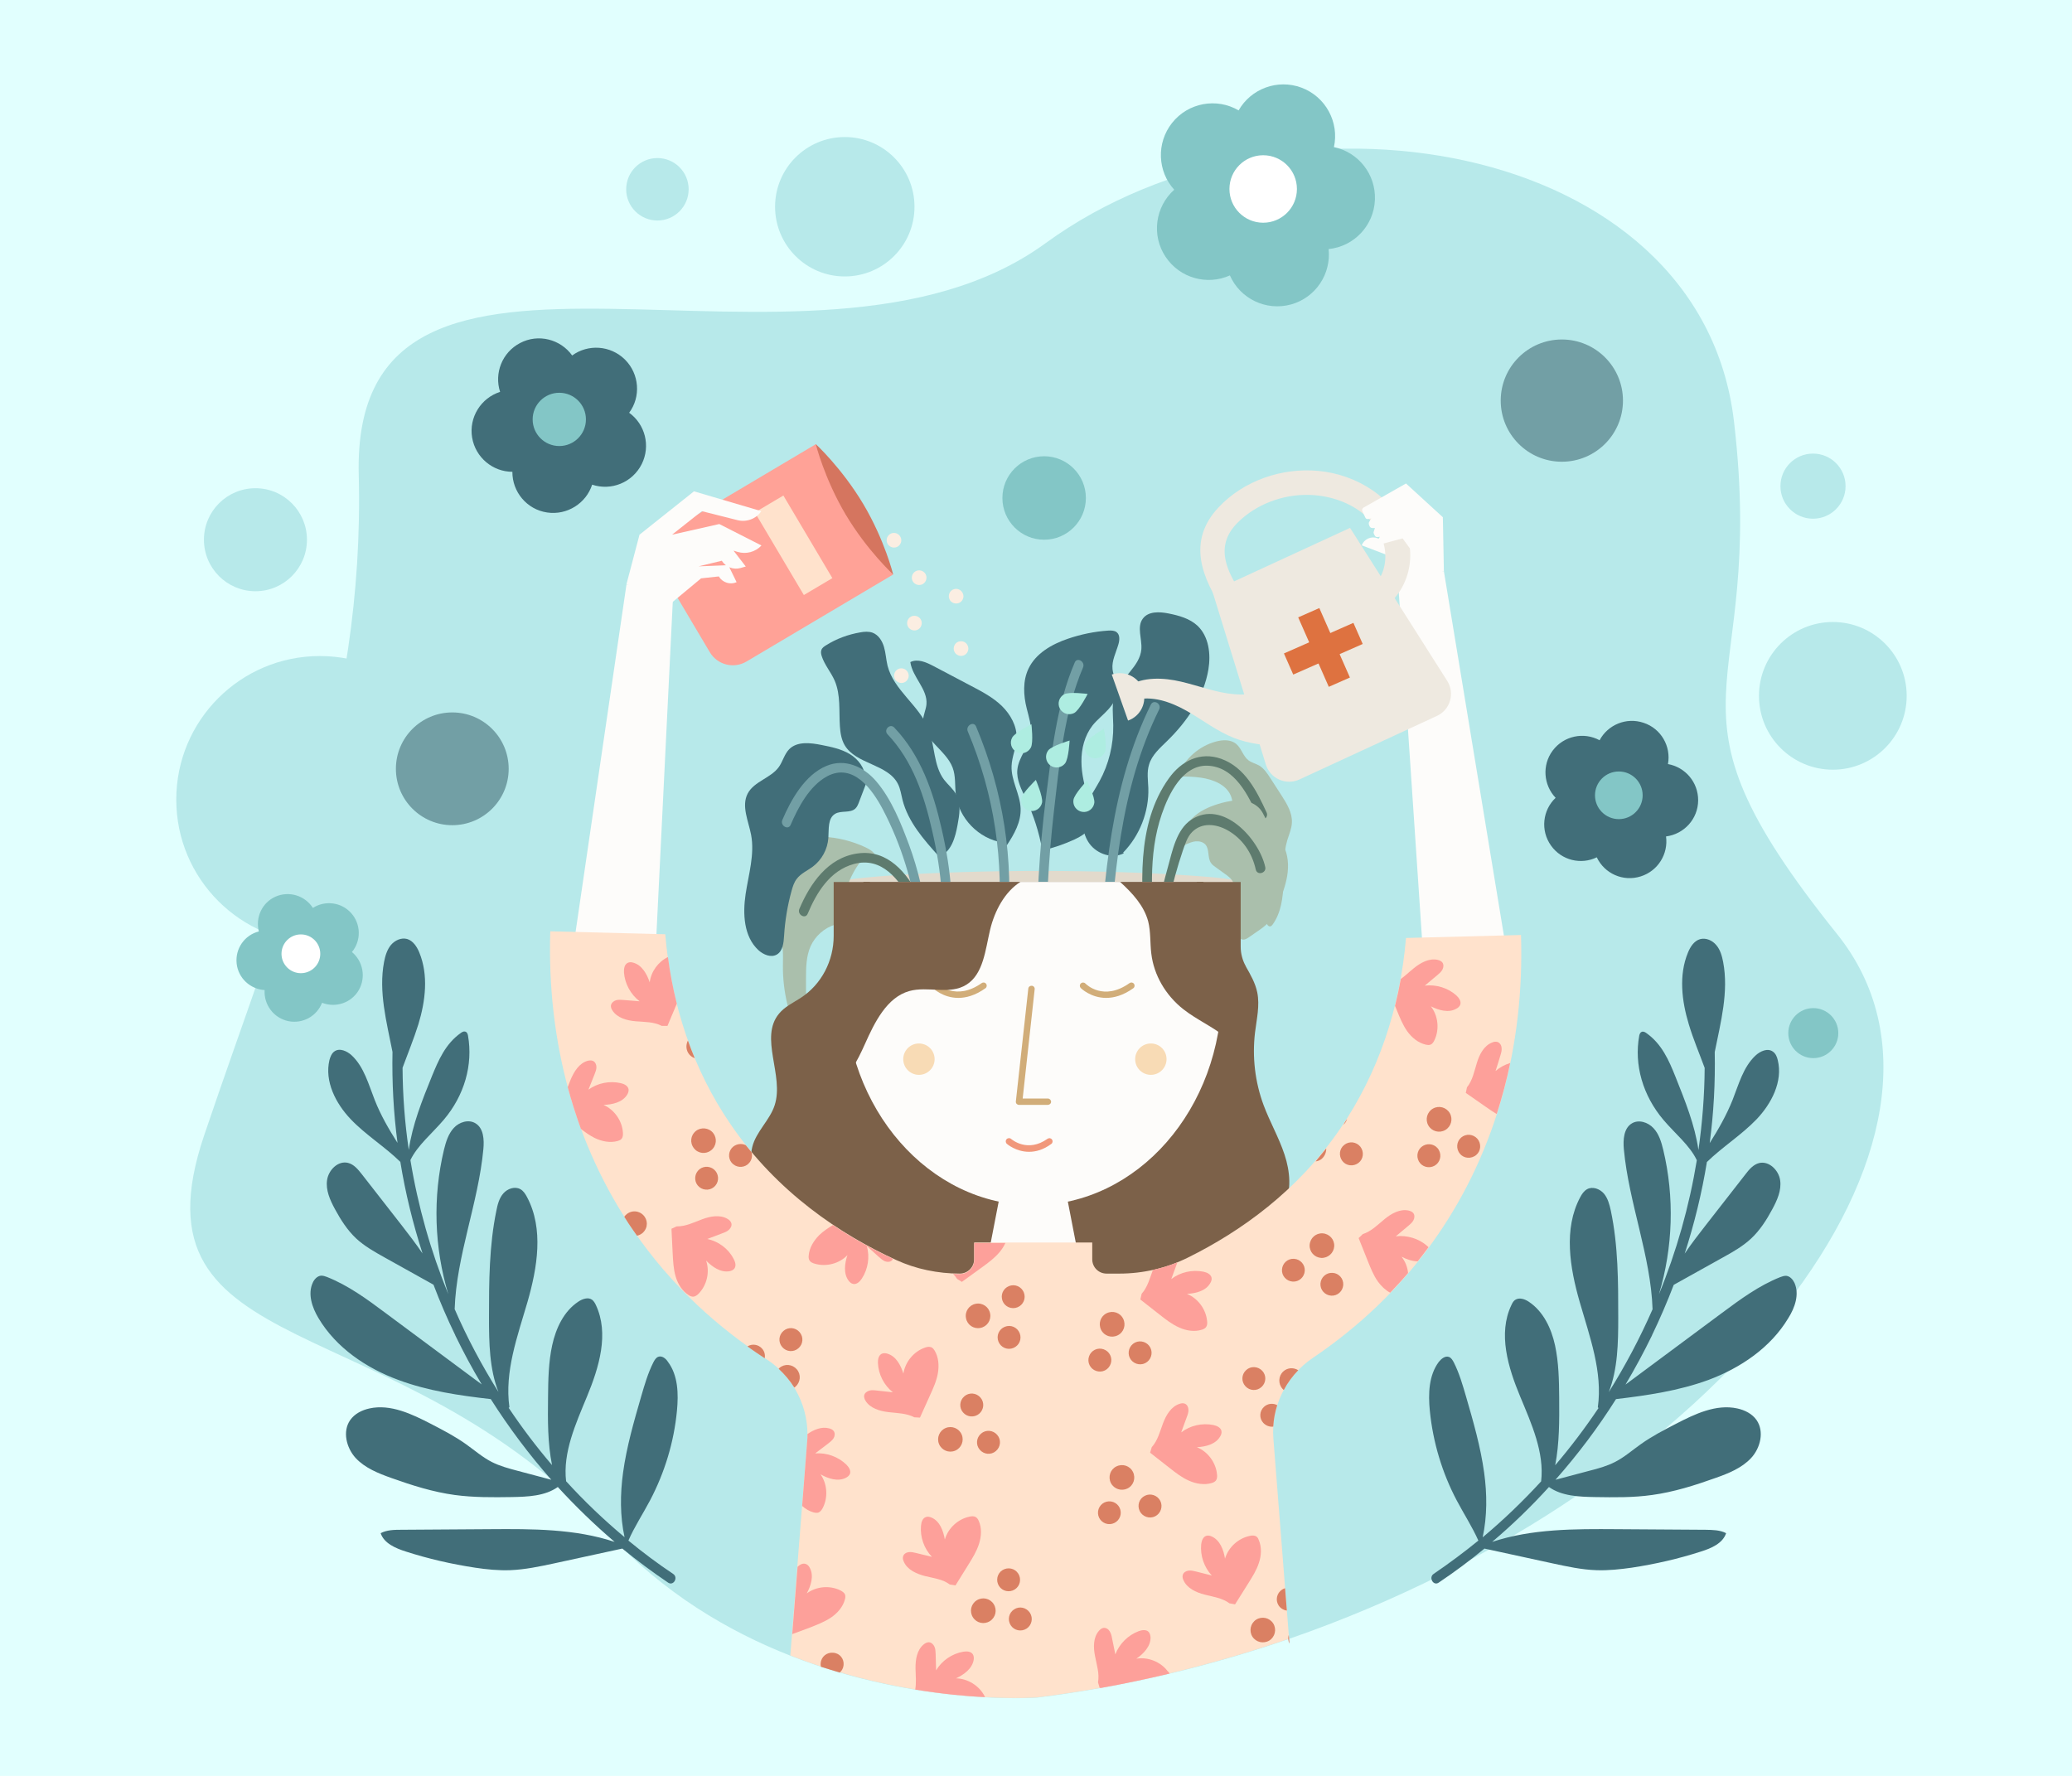 <?xml version="1.0" encoding="utf-8"?>
<!-- Generator: Adobe Illustrator 22.1.0, SVG Export Plug-In . SVG Version: 6.00 Build 0)  -->
<svg version="1.1" xmlns="http://www.w3.org/2000/svg" xmlns:xlink="http://www.w3.org/1999/xlink" x="0px" y="0px"
	 viewBox="0 0 1400 1200" style="enable-background:new 0 0 1400 1200;" xml:space="preserve">
<style type="text/css">
	.st0{fill:#E1FFFE;}
	.st1{fill:#B7E9EA;}
	.st2{fill:#FDFCFA;}
	.st3{fill:#416E79;}
	.st4{fill:#E2DACC;}
	.st5{fill:#729FA5;}
	.st6{fill:#AABFAC;}
	.st7{fill:#5E7B6E;}
	.st8{fill:#FFA297;}
	.st9{fill:#D5755F;}
	.st10{fill:#FFE2CC;}
	.st11{fill:#FBEEE2;}
	.st12{fill:#7C6149;}
	.st13{fill:#D1AD79;}
	.st14{fill:#F1987B;}
	.st15{fill:#F8DBB5;}
	.st16{fill:none;stroke:#FDFCFA;stroke-width:5;stroke-linecap:round;stroke-linejoin:round;stroke-miterlimit:10;}
	.st17{fill:#FDA09A;}
	.st18{fill:#DA8063;}
	.st19{fill:#EEE9E0;}
	.st20{fill:#AEEDE1;}
	.st21{fill:#DE7240;}
	.st22{fill:#83C6C6;}
	.st23{fill:#FFFFFF;}
</style>
<g id="BACKGROUND">
	<rect class="st0" width="1400" height="1200"/>
</g>
<g id="OBJECT">
	<g>
		<g>
			<path class="st1" d="M871,1107.4c-53.8,18.6-110.9,32.3-170.2,39.7c0,0-79.6,5.9-166.7-28.3c-42.1-16.5-85.9-42.4-123.3-82.8
				C266.4,880.2,85.1,923.6,137.9,767.3S246.6,484.8,242.4,321c-5.4-207.3,304-40,464.1-156.7s442.5-71.7,465.1,120.4
				c22.6,192.1-60.3,184.5,69.7,346.5C1350.7,767.7,1160.3,1007.4,871,1107.4z"/>
			<g>
				<g>
					<path class="st2" d="M937.9,375.3l-17.8-6.8l0,0c1.6-4.3,6.4-6.4,10.6-4.8l10.1,3.8L937.9,375.3z"/>
				</g>
			</g>
			<g>
				<g>
					<rect x="940.5" y="368.6" class="st2" width="29.3" height="21.3"/>
				</g>
			</g>
			<g>
				<g>
					<polygon class="st2" points="440.2,699.2 379.6,693.3 423.3,394.9 455,398 					"/>
				</g>
			</g>
			<g>
				<g>
					<polygon class="st2" points="964.3,686.1 1023.9,679.2 975.6,386 944.4,389.6 					"/>
				</g>
			</g>
			<g>
				<path class="st3" d="M1212.5,866.9c-1.1-2.3-3-4.5-5.5-4.8c-1.4-0.1-2.9,0.4-4.2,0.9c-14.3,5.7-26.8,14.9-39.2,24.1
					c-21.8,16.2-43.5,32.3-65.3,48.5c6.4-10.8,12.4-21.9,17.9-33.2l0,0c0,0,0,0,0-0.1c5.4-11.2,10.3-22.6,14.7-34.1
					c11.1-6.2,22.1-12.3,33.2-18.5c6.7-3.7,13.4-7.5,19-12.7c6-5.6,10.5-12.6,14.4-19.9c3.3-6.1,6.3-12.8,5.3-19.6
					c-1-6.8-7.5-13.2-14.2-11.6c-4,1-6.9,4.5-9.4,7.8c-8.9,11.4-17.7,22.7-26.6,34.1c-4.9,6.3-9.9,12.7-14.3,19.3
					c6.5-20.2,11.6-40.9,15-61.9c10.6-10.3,23.3-18.2,33.5-28.8c10.2-10.7,17.9-25.6,14.4-40c-0.5-2.2-1.4-4.5-3.3-5.8
					c-3.6-2.6-8.6-0.3-11.8,2.7c-8.3,7.8-11.3,19.5-15.5,30.1c-4.1,10.2-9.5,19.7-15.4,29c2.7-20.3,3.8-40.8,3.4-61.5
					c4.1-20.4,9.5-40.6,5.7-60.8c-0.8-4.1-1.9-8.2-4.6-11.4c-2.6-3.2-7-5.2-11-4.1c-4.1,1.2-6.6,5.2-8.2,9.1
					c-6.3,15.2-4.2,32.7,0.6,48.5c3,10,7.1,19.6,10.7,29.4c-0.1,18.6-1.6,37.2-4.2,55.5c-2.4-16.9-9.1-33.4-15.6-49.7
					c-4.3-10.7-9.1-22-19.7-29.4c-0.7-0.5-1.6-1-2.5-0.9c-1.4,0.2-2,1.6-2.2,2.7c-3.6,19.7,2.4,40.5,16.4,57
					c7.6,9,17.8,17.2,22.5,27.2c-5.1,31.1-13.7,61.5-25.6,90.6c9.5-31.6,10.6-65.6,2.9-97.7c-1.3-5.3-2.9-10.7-6.6-14.6
					c-3.7-4-10-6-14.6-3.2c-5.5,3.3-6,11.1-5.4,17.5c3.4,36.5,18.2,72,19.4,108.1c-8.5,19.4-18.4,38.1-29.6,56
					c6.1-15.5,6.4-33.3,6.4-50.3c0-24.2,0-48.6-5-72.3c-0.9-4.1-2-8.4-4.7-11.6c-2.8-3.2-7.7-5-11.4-2.9c-2.1,1.2-3.5,3.3-4.6,5.4
					c-11.4,21.4-7,47.6-0.3,70.9c6.7,23.3,15.6,47.1,12.2,71.1l0.5,0.4c-9,13.4-18.8,26.4-29.3,38.7c2.9-14.9,2.8-30.4,2.7-45.7
					c-0.1-11.8-0.3-23.7-2.8-35.3c-2.5-11.5-7.9-22.9-17.6-29.4c-2.8-1.9-6.6-3.2-9.4-1.3c-1.2,0.8-1.9,2.2-2.5,3.5
					c-9.2,19.3-2.2,42.2,6,61.9c7.6,18.3,16.4,37.7,14.1,57.2c-12.3,13.4-25.5,26.1-39.5,37.8c3.1-14.3,3-29.2,1-43.7
					c-2.4-17.4-7.3-34.4-12.2-51.3c-2.3-7.9-4.6-15.9-8.3-23.2c-0.8-1.5-1.7-3.1-3.3-3.7c-2.5-0.9-5.1,1.2-6.8,3.3
					c-6.9,9.2-7.2,21.7-6.1,33.1c2.1,21.1,8.3,41.9,18.2,60.6c4.8,9.1,10.4,17.7,14.6,27.1c-9.7,7.9-19.8,15.4-30.2,22.5
					c-3.6,2.4-0.2,8.4,3.4,5.9c10.7-7.2,21-14.8,30.9-23c15.3,3.3,30.7,6.7,46,10c9.8,2.1,19.7,4.3,29.7,4.6c8,0.3,16-0.6,23.9-1.7
					c15.8-2.4,31.5-6,46.7-10.9c7-2.2,14.7-5.5,17-12.4c-4.2-2.2-9.1-2.2-13.8-2.3c-20-0.1-40.1-0.3-60.2-0.4
					c-28.3-0.2-57.4-0.3-84.1,8.6c13.6-11.5,26.4-23.9,38.4-37.1c8.7,6.2,20.4,6.6,31.2,6.8c12.8,0.2,25.7,0.4,38.4-1.4
					c14.7-2,28.9-6.5,42.9-11.5c8.8-3.1,17.8-6.7,24.1-13.5c6.3-6.8,9-17.9,3.7-25.6c-3-4.3-8-6.8-13.1-7.9
					c-14.3-3.1-28.7,3.8-41.6,10.5c-8.1,4.2-16.2,8.4-23.6,13.7c-5.8,4.1-11.1,8.8-17.4,12c-5.5,2.8-11.6,4.5-17.6,6
					c-7.5,2-15.1,4-22.6,6c15.1-17.1,28.8-35.3,40.9-54.5c21.1-2.5,42.3-5.6,62.3-12.9c21.8-8.1,42.2-21.9,54.1-41.8
					C1212.8,883.6,1215.9,874.6,1212.5,866.9z"/>
				<path class="st3" d="M444.8,916.8c-1.6,0.6-2.5,2.2-3.3,3.7c-3.7,7.3-6,15.3-8.3,23.2c-4.9,16.9-9.8,33.9-12.2,51.3
					c-2,14.5-2.1,29.5,1,43.7c-14-11.7-27.2-24.3-39.5-37.8c-2.3-19.4,6.5-38.8,14.1-57.2c8.2-19.8,15.1-42.6,6-61.9
					c-0.6-1.3-1.4-2.6-2.5-3.5c-2.7-2-6.6-0.6-9.4,1.3c-9.8,6.5-15.1,18-17.6,29.4c-2.5,11.5-2.7,23.5-2.8,35.3
					c-0.2,15.3-0.3,30.8,2.7,45.7c-10.5-12.3-20.3-25.2-29.3-38.7l0.5-0.4c-3.4-24,5.4-47.8,12.2-71.1c6.7-23.3,11.1-49.5-0.3-70.9
					c-1.1-2.1-2.5-4.3-4.6-5.4c-3.7-2-8.6-0.3-11.4,2.9c-2.8,3.2-3.9,7.5-4.7,11.6c-4.9,23.7-5,48.1-5,72.3c0,17,0.3,34.8,6.4,50.3
					c-11.2-17.9-21.2-36.6-29.6-56c1.2-36.2,16-71.6,19.4-108.1c0.6-6.4,0.2-14.2-5.4-17.5c-4.6-2.8-11-0.8-14.6,3.2
					c-3.7,4-5.3,9.4-6.6,14.6c-7.7,32.1-6.6,66.1,2.9,97.7c-11.9-29.1-20.5-59.5-25.6-90.6c4.8-10,14.9-18.2,22.5-27.2
					c14-16.5,19.9-37.2,16.4-57c-0.2-1.1-0.7-2.5-2.2-2.7c-0.9-0.1-1.8,0.4-2.5,0.9c-10.6,7.4-15.3,18.7-19.7,29.4
					c-6.6,16.3-13.2,32.8-15.6,49.7c-2.7-18.3-4.1-36.9-4.2-55.5c3.6-9.8,7.6-19.5,10.7-29.4c4.8-15.8,6.9-33.2,0.6-48.5
					c-1.6-3.9-4.2-7.9-8.2-9.1c-4-1.1-8.3,0.9-11,4.1c-2.6,3.2-3.8,7.3-4.6,11.4c-3.8,20.2,1.7,40.4,5.7,60.8
					c-0.4,20.6,0.7,41.1,3.4,61.5c-5.9-9.3-11.4-18.8-15.4-29c-4.2-10.6-7.2-22.3-15.5-30.1c-3.2-3-8.3-5.3-11.8-2.7
					c-1.8,1.3-2.7,3.6-3.3,5.8c-3.4,14.4,4.2,29.3,14.4,40c10.2,10.7,23,18.5,33.5,28.8c3.4,21,8.5,41.7,15,61.9
					c-4.5-6.6-9.4-13-14.3-19.3c-8.9-11.4-17.7-22.7-26.6-34.1c-2.6-3.3-5.4-6.8-9.4-7.8c-6.7-1.7-13.2,4.7-14.2,11.6
					c-1,6.8,2,13.5,5.3,19.6c3.9,7.2,8.4,14.3,14.4,19.9c5.6,5.2,12.4,9,19,12.7c11.1,6.2,22.1,12.3,33.2,18.5
					c4.4,11.6,9.3,23,14.7,34.1c0,0,0,0,0,0.1l0,0c5.5,11.3,11.4,22.4,17.9,33.2c-21.8-16.2-43.5-32.3-65.3-48.5
					c-12.3-9.2-24.9-18.4-39.2-24.1c-1.3-0.5-2.8-1-4.2-0.9c-2.5,0.3-4.5,2.5-5.5,4.8c-3.5,7.6-0.4,16.7,3.9,23.9
					c11.9,20,32.3,33.8,54.1,41.8c19.9,7.4,41.1,10.5,62.3,12.9c12.2,19.2,25.9,37.5,40.9,54.5c-7.5-2-15.1-4-22.6-6
					c-6-1.6-12.1-3.2-17.6-6c-6.3-3.2-11.6-7.9-17.4-12c-7.4-5.3-15.5-9.5-23.6-13.7c-13-6.7-27.4-13.6-41.6-10.5
					c-5.1,1.1-10.1,3.6-13.1,7.9c-5.3,7.6-2.6,18.7,3.7,25.6c6.3,6.8,15.4,10.4,24.1,13.5c14,5,28.2,9.5,42.9,11.5
					c12.7,1.7,25.6,1.6,38.4,1.4c10.8-0.2,22.5-0.6,31.2-6.8c12,13.1,24.8,25.5,38.4,37.1c-26.7-8.9-55.8-8.8-84.1-8.6
					c-20.1,0.1-40.1,0.3-60.2,0.4c-4.7,0-9.6,0.1-13.8,2.3c2.3,6.9,10.1,10.2,17,12.4c15.2,4.9,30.9,8.5,46.7,10.9
					c7.9,1.2,15.9,2,23.9,1.7c10-0.4,19.9-2.5,29.7-4.6c15.3-3.3,30.7-6.7,46-10c9.9,8.1,20.2,15.8,30.9,23c3.7,2.5,7.1-3.5,3.4-5.9
					c-10.5-7-20.5-14.5-30.2-22.5c4.1-9.4,9.8-18,14.6-27.1c9.9-18.8,16.2-39.5,18.2-60.6c1.1-11.4,0.8-23.9-6.1-33.1
					C449.9,918,447.3,915.9,444.8,916.8z"/>
			</g>
			<g>
				<g>
					<path class="st4" d="M837.8,595.9c0,2.6-60.3,4.7-134.8,4.7s-134.8-2.1-134.8-4.7c0-2.6,60.3-7.4,134.8-7.4
						S837.8,593.3,837.8,595.9z"/>
				</g>
			</g>
			<g>
				<g>
					<g>
						<g>
							<path class="st3" d="M680.2,571.3c5.1-7.6,9.8-16,9.4-25.1c-0.4-9.8-6.5-18.8-6.1-28.6c0.2-6.3,3.2-12.4,3.4-18.7
								c0.3-8.3-4.1-16.1-10-21.9c-5.9-5.7-13.4-9.7-20.7-13.5c-8.5-4.5-17.1-9-25.6-13.5c-4.8-2.5-10.6-5.1-15.5-2.6
								c1.4,10.2,11.7,18.2,10.9,28.4c-0.3,3.7-2.1,7.1-2.3,10.8c-0.9,12.9,15.5,20,20,32.2c2.1,5.6,1.4,11.8,2.1,17.8
								c1.9,16.2,15.5,30.2,31.6,32.7L680.2,571.3z"/>
						</g>
					</g>
					<g>
						<g>
							<g>
								<path class="st5" d="M680.7,627.9c4.5-46.9-2.9-93.6-21.2-137c-1.6-3.9-7.2-0.5-5.6,3.3c17.9,42.3,24.7,88,20.4,133.7
									C673.8,632.1,680.3,632,680.7,627.9L680.7,627.9z"/>
							</g>
						</g>
					</g>
				</g>
				<g>
					<g>
						<g>
							<path class="st3" d="M634.5,578.8c-10.3-11.4-20.9-23.4-24.7-38.3c-0.9-3.6-1.4-7.5-3.1-10.8c-6.8-13.5-28.4-13.2-36-26.2
								c-2.2-3.8-2.9-8.3-3.2-12.7c-0.7-10.4,0.6-21.2-3.5-30.8c-2.5-5.8-6.9-10.7-8.8-16.7c-0.4-1.3-0.7-2.8-0.2-4.1
								c0.5-1.5,1.9-2.4,3.2-3.2c7-4.4,14.9-7.3,23.1-8.7c2.7-0.5,5.6-0.7,8.2,0.2c4.1,1.5,6.6,5.6,7.8,9.7
								c1.2,4.1,1.4,8.5,2.4,12.7c4.2,16.5,21.3,26.7,27.6,42.5c4.5,11.3,3.3,24.8,10.6,34.5c2.6,3.4,6.2,6.2,8.2,10
								c3.4,6.1,2.2,13.6,0.9,20.5c-1.5,8.3-4.1,17.9-11.9,21.2"/>
						</g>
					</g>
					<g>
						<g>
							<g>
								<path class="st5" d="M599.7,496.2c17.1,18,24.8,41.6,30.2,65.4c6.4,27.9,9.5,56.5,3,84.7c-1,4.1,5.3,5.8,6.3,1.7
									c6.8-29.3,3.7-59.1-3-88.1c-5.7-24.9-14-49.4-31.9-68.2C601.4,488.5,596.8,493.2,599.7,496.2L599.7,496.2z"/>
							</g>
						</g>
					</g>
				</g>
				<g>
					<g>
						<g>
							<path class="st6" d="M581.2,582.5c-7.3,9.7-11.5,21.8-11.9,33.9c-0.1,2.6-0.2,5.7-2.3,7.2c-0.8,0.6-1.9,0.9-2.8,1.2
								c-7.2,2.2-13.4,7.7-16.5,14.6c-3,6.8-3.1,14.4-3.1,21.8c0,9.3,0,18.5,0,27.8c0,1.3-0.1,2.8-1.1,3.7c-1.5,1.4-4,0.2-5.5-1.2
								c-3.3-3.3-4.8-7.9-5.9-12.4c-2.1-8.7-3.2-17.7-3.1-26.6c0-6.4,0.6-13.2-2.1-19c-1-2.2-2.5-4.2-3.4-6.5
								c-2.1-5.5-0.4-11.7,2-17c2.5-5.3,5.8-10.3,7.1-16c1.8-7.8,0.1-16.9,5.3-23c4.3-5,11.6-5.9,18.2-5.6
								c9.9,0.5,19.6,2.9,28.6,7.1c3,1.4,6.2,3.3,7.1,6.4c-2.9,1-6,1.4-9,1.1"/>
						</g>
					</g>
					<g>
						<g>
							<g>
								<path class="st7" d="M621.2,606c-8.5-16.3-21.4-32.2-41.8-29.3c-20,2.8-32,20.3-39.3,37.5c-1.6,3.8,4,7.1,5.6,3.3
									c6.1-14.5,15.1-29.3,31.3-33.7c19-5.1,30.8,10.8,38.5,25.5C617.5,613,623.1,609.7,621.2,606L621.2,606z"/>
							</g>
						</g>
					</g>
				</g>
				<g>
					<g>
						<g>
							<path class="st3" d="M704.2,574c-2.2-11.7-5.8-23.1-10.9-33.9c-3-6.4-6.6-13-5.9-20c0.8-8.5,7.8-15.4,9-23.9
								c0.8-5.9-1.3-11.8-2.7-17.6c-2.2-8.8-2.7-18.5,1.2-26.7c4.9-10.4,15.8-16.6,26.7-20.3c8.8-3,18-4.9,27.3-5.5
								c1.9-0.1,4.1-0.1,5.6,1.1c2.3,1.8,2,5.3,1.2,8.1c-1.6,5.6-4.6,11.1-4,16.9c0.5,4.6,3.2,8.8,3.3,13.5
								c0.2,5.1-2.7,9.8-6.1,13.6c-3.4,3.8-7.5,6.9-10.7,10.9c-5.3,6.8-7.6,15.7-7.5,24.3c0,8.6,2.2,17.1,4.8,25.4
								c2,6.1,4.2,12.9,1.3,18.6c-2.1,4.2-6.5,6.7-10.7,8.7c-6.9,3.2-14.2,5.7-21.6,7.4"/>
						</g>
					</g>
					<g>
						<g>
							<g>
								<path class="st5" d="M726.2,447.6c-12.3,28.5-15.7,61.7-19.6,92.2c-4.4,35-6.4,70.3-6.1,105.6c0,4.2,6.6,4.2,6.5,0
									c-0.3-32.5,1.4-64.9,5.1-97.1c3.7-31.8,6.9-67.6,19.7-97.3C733.4,447.1,727.8,443.8,726.2,447.6L726.2,447.6z"/>
							</g>
						</g>
					</g>
				</g>
				<g>
					<g>
						<g>
							<path class="st3" d="M758.9,576.1c11.2-11.5,17.5-27.6,17-43.6c-0.2-5.3-1.1-10.8,0.5-15.9c1.9-6.4,7.3-11.1,12.1-15.8
								c13.6-13.2,24.9-29.8,28-48.5c1.7-10.4,0.3-22.2-7.4-29.5c-5.3-4.9-12.6-6.9-19.7-8.3c-6.1-1.2-13.5-1.5-17.2,3.5
								c-4.2,5.6-0.5,13.6-1,20.6c-0.9,11.9-14,19.3-17.9,30.6c-2.3,6.6-1.2,13.9-1.1,20.9c0.2,13.1-3,26.3-9.3,37.8
								c-3.2,5.9-7.2,11.4-9.5,17.7c-2.9,8.2-2.3,17.8,2.9,24.7c5.2,6.9,15.3,10.2,23,6.3"/>
						</g>
					</g>
					<g>
						<g>
							<g>
								<path class="st5" d="M777.6,476.1c-27.1,55.1-31.6,116.8-35.3,177.1c-0.3,4.2,6.3,4.2,6.5,0c3.6-59.1,7.8-119.8,34.4-173.8
									C785.1,475.6,779.5,472.3,777.6,476.1L777.6,476.1z"/>
							</g>
						</g>
					</g>
				</g>
				<g>
					<g>
						<g>
							<path class="st3" d="M586.2,526.8c-1.9,5.1-3.9,10.2-5.8,15.2c-0.6,1.6-1.3,3.3-2.5,4.4c-3.5,3.2-9.5,1.1-13.6,3.5
								c-5.1,3-4.2,10.4-4.6,16.3c-0.5,7.6-4.4,14.8-10.5,19.4c-3.6,2.7-8.1,4.6-10.8,8.2c-1.9,2.4-2.8,5.4-3.6,8.3
								c-2.7,9.8-4.4,20-5,30.1c-0.3,4.8-0.8,10.4-4.9,12.8c-4,2.3-9.1,0.1-12.5-3c-9.9-9.2-10.6-24.5-8.6-37.9
								c2-13.3,6.2-26.8,3.7-40c-1.8-9.4-6.7-19.4-2.3-27.9c4.4-8.3,15.7-10.4,21.1-18c2.6-3.7,3.7-8.6,6.9-11.9
								c5.4-5.5,14.4-4.4,21.9-2.9c6.6,1.3,13.3,2.7,19,6.1c5.7,3.4,10.4,9.4,10.4,16.1"/>
						</g>
					</g>
					<g>
						<g>
							<g>
								<path class="st5" d="M626.8,623.7c-2.3-18.1-6.3-35.8-12.6-52.9c-5.5-14.7-11.9-30.9-22.2-42.9c-8.4-9.8-21-15.6-33.5-10.4
									c-14.6,6-24.1,22.9-29.9,36.6c-1.6,3.8,4,7.1,5.6,3.3c5.2-12,12.7-26.3,24.6-32.8c17.7-9.5,30.7,9,37.8,22.5
									c12.5,23.9,20.4,49.9,23.8,76.6C620.8,627.8,627.3,627.9,626.8,623.7L626.8,623.7z"/>
							</g>
						</g>
					</g>
				</g>
				<g>
					<g>
						<g>
							<path class="st6" d="M794.2,524.9c5.8-0.4,11.6-0.2,17.3,0.6c8.1,1.2,16.9,4.6,20.1,12.1c1.9,4.5,1.3,9.5,1.6,14.3
								c0.4,6.7,2.4,13.4,5.8,19.2c3.1,5.2,7.2,9.8,9.7,15.3c5.3,11.5,2.6,25.4,7,37.2c0.4,1.2,1.3,2.5,2.5,2.4
								c0.7-0.1,1.3-0.7,1.7-1.3c5.7-7.9,7-18.1,7.3-27.9c0.3-9.8-0.2-19.7,2.6-29.1c1.2-3.9,2.9-7.7,3.1-11.7
								c0.4-6.7-3.4-12.9-7-18.5c-2.6-4-5.1-7.9-7.7-11.9c-2-3.1-4.2-6.4-7.4-8.3c-2.3-1.3-5-1.9-7.2-3.5c-3.7-2.8-4.7-8-8.2-11
								c-3.7-3.2-9.2-3-13.9-1.7c-11.1,3-20.7,11.3-25.2,21.9"/>
						</g>
					</g>
					<g>
						<g>
							<g>
								<path class="st7" d="M780.8,636.4c-2.6-28.6-5.3-58.7,4.2-86.3c4.6-13.4,14-33.3,30.9-32.7c18.6,0.7,27.7,20.4,34.3,34.9
									c1.7,3.8,7.4,0.5,5.6-3.3c-6.7-14.6-14.6-30.5-30.8-36.3c-14.2-5-26.9,1.6-35.2,13.2c-22.5,31.3-18.8,74.3-15.6,110.5
									C774.7,640.5,781.2,640.6,780.8,636.4L780.8,636.4z"/>
							</g>
						</g>
					</g>
				</g>
				<g>
					<g>
						<g>
							<path class="st6" d="M801.2,570.6c2.2-0.9,4.4-1.9,6.7-2.1s4.9,0.4,6.5,2.1c3,3.3,1.3,9,3.9,12.6c0.8,1.2,2,2,3.1,2.8
								c2,1.5,4.1,2.9,6.1,4.4c2.3,1.6,4.7,3.4,5.8,6c1.6,3.6,0.5,7.7-0.2,11.6c-1.4,7.7-0.9,15.9,2.4,22.9c0.9,1.9,2.3,3.9,4.4,4
								c1.5,0.1,2.8-0.8,4-1.6c2.1-1.4,4.1-2.9,6.2-4.3c2.5-1.7,5-3.5,7-5.8c2.7-3.1,4.3-6.9,5.9-10.7c2.8-6.6,5.5-13.4,6.7-20.5
								c1.2-7.1,0.7-14.7-2.7-21c-2.7-5-7.1-8.9-9.9-13.8c-2-3.5-3.1-7.4-5.7-10.5c-3-3.5-7.7-5.4-12.3-5.8
								c-4.6-0.4-9.3,0.5-13.8,1.7c-6.4,1.8-12.8,4.3-17.9,8.6c-5.1,4.3-8.8,10.7-8.6,17.4c0,1.2,0.4,2.6,1.5,2.9"/>
						</g>
					</g>
					<g>
						<g>
							<g>
								<path class="st7" d="M854.9,585.9c-4.1-18.9-28.7-46.1-50-32c-10.1,6.7-12.8,21.3-15.8,32.1c-5.1,18.2-9,36.6-12,55.3
									c-0.6,4.1,5.6,5.9,6.3,1.7c3.6-22.9,8.3-46.2,15.8-68.2c1.5-4.3,3-9.3,6.3-12.6c6.6-6.6,16.1-5.5,23.7-1.3
									c10.3,5.7,16.8,15.4,19.3,26.7C849.5,591.8,855.8,590,854.9,585.9L854.9,585.9z"/>
							</g>
						</g>
					</g>
				</g>
			</g>
			<g>
				<g>
					<g>
						<g>
							<path class="st8" d="M603.5,388.2l-52.2-88.1l-114.7,68.1l43,72.5c5.1,8.6,16.2,11.4,24.8,6.3L603.5,388.2z"/>
						</g>
					</g>
					<g>
						<g>
							<path class="st9" d="M603.5,388.2c0,0-17.6-16.2-32.1-40.5c-14.4-24.3-20.2-47.6-20.2-47.6s17.6,16.2,32.1,40.5
								C597.8,365,603.5,388.2,603.5,388.2z"/>
						</g>
					</g>
					<g>
						<g>
							
								<rect x="503.9" y="357.4" transform="matrix(0.51 0.86 -0.86 0.51 579.679 -280.789)" class="st10" width="64.9" height="22.4"/>
						</g>
					</g>
				</g>
				<g>
					<g>
						<g>
							<path class="st11" d="M626,390.5c-0.1,2.7-2.3,4.9-5.1,4.8c-2.7-0.1-4.9-2.3-4.8-5.1c0.1-2.7,2.3-4.9,5.1-4.8
								C623.9,385.5,626.1,387.7,626,390.5z"/>
						</g>
					</g>
					<g>
						<g>
							<path class="st11" d="M609,365.2c-0.1,2.7-2.3,4.9-5.1,4.8c-2.7-0.1-4.9-2.3-4.8-5.1c0.1-2.7,2.3-4.9,5.1-4.8
								C606.9,360.2,609,362.5,609,365.2z"/>
						</g>
					</g>
					<g>
						<g>
							<path class="st11" d="M651,403c-0.1,2.7-2.3,4.9-5.1,4.8s-4.9-2.3-4.8-5.1c0.1-2.7,2.3-4.9,5.1-4.8
								C648.8,398,651,400.3,651,403z"/>
						</g>
					</g>
					<g>
						<g>
							<path class="st11" d="M622.8,421.2c-0.1,2.7-2.3,4.9-5.1,4.8c-2.7-0.1-4.9-2.3-4.8-5.1c0.1-2.7,2.3-4.9,5.1-4.8
								C620.7,416.2,622.9,418.4,622.8,421.2z"/>
						</g>
					</g>
					<g>
						<g>
							<path class="st11" d="M614,456.7c-0.1,2.7-2.3,4.9-5.1,4.8c-2.7-0.1-4.9-2.3-4.8-5.1c0.1-2.7,2.3-4.9,5.1-4.8
								C611.9,451.7,614,454,614,456.7z"/>
						</g>
					</g>
					<g>
						<g>
							<path class="st11" d="M654.3,438.4c-0.1,2.7-2.3,4.9-5.1,4.8c-2.7-0.1-4.9-2.3-4.8-5.1s2.3-4.9,5.1-4.8
								S654.3,435.6,654.3,438.4z"/>
						</g>
					</g>
				</g>
			</g>
			<g>
				<g>
					<path class="st12" d="M867.9,780.1c-3.8-11.5-9.9-22-14.1-33.3c-5.8-15.6-7.8-32.6-5.8-49.2c1.1-9,3.3-18.1,1.5-27
						c-1.3-6.3-4.5-11.9-7.7-17.5l0-0.1c-2.3-4.1-3.5-8.7-3.5-13.3v-43.7h-275v36.4c0,16.8-8.2,32.8-22.3,41.9
						c-0.1,0.1-0.2,0.1-0.3,0.2c-5,3.2-10.5,5.8-14.3,10.4c-13.6,16.3,3.6,41.8-3,62c-3.3,10.1-12.5,17.7-15.1,28.1
						c-3.2,12.5,3.8,25.3,12.2,35.1c8.3,9.8,18.5,18.7,23.3,30.7c5.9,14.7,2.8,31.8,9.3,46.2c6.5,14.4,21.4,23.3,36.6,27.7
						c15.1,4.4,31.3,5.3,46.8,2.5c12.5-2.2,24.7-6.8,37.4-6.8c26.8,0,50.2,20.1,77,21.2c13.6,0.6,27-3.9,39.1-10
						c9.3-4.7,18.3-10.7,23.8-19.5c9.5-15.1,6.9-35.6,16.8-50.5c9.6-14.5,28.9-20.7,36.9-36.1C872.9,804.6,871.7,791.5,867.9,780.1z
						"/>
				</g>
			</g>
			<g>
				<g>
					<path class="st2" d="M587.9,595.9c-10.9,21.4-17.1,46.3-17.1,72.9c0,80.4,57,145.6,127.4,145.6s127.4-65.2,127.4-145.6
						c0-26.6-6.3-51.5-17.1-72.9H587.9z"/>
				</g>
			</g>
			<g>
				<g>
					<path class="st12" d="M813,595.9h-56.2c8.5,7.7,16.2,16.2,19,26.7c1.8,7.1,1.2,14.5,2.1,21.7c1.7,14.5,9.6,28.2,21.7,37.7
						c8.9,7,20.1,11.9,28.7,19c2.2-10.4,3.5-21.1,3.5-32.2C831.7,642.2,824.9,617.3,813,595.9z"/>
				</g>
			</g>
			<g>
				<g>
					<g>
						<path class="st13" d="M707.9,746.6h-19.4c-0.6,0-1.2-0.3-1.6-0.7c-0.4-0.5-0.6-1.1-0.5-1.7l8.4-76.2c0.1-1.2,1.2-2,2.4-1.9
							c1.2,0.1,2.1,1.2,1.9,2.4l-8.1,73.8h17c1.2,0,2.2,1,2.2,2.2S709.1,746.6,707.9,746.6z"/>
					</g>
				</g>
			</g>
			<g>
				<g>
					<g>
						<g>
							<path class="st13" d="M747.4,674.3c-10.5,0-17.1-6.6-17.2-6.7c-0.8-0.9-0.8-2.2,0.1-3.1c0.9-0.8,2.2-0.8,3.1,0.1
								c0.5,0.5,12.2,12.2,29.8-0.3c1-0.7,2.3-0.5,3,0.5c0.7,1,0.5,2.3-0.5,3C758.8,672.7,752.6,674.3,747.4,674.3z"/>
						</g>
					</g>
				</g>
				<g>
					<g>
						<g>
							<path class="st13" d="M647.5,674.3c-10.5,0-17.1-6.6-17.2-6.7c-0.8-0.9-0.8-2.2,0.1-3.1c0.9-0.8,2.2-0.8,3.1,0.1
								c0.5,0.5,12.2,12.1,29.8-0.3c1-0.7,2.3-0.5,3,0.5c0.7,1,0.5,2.3-0.5,3C658.9,672.7,652.7,674.3,647.5,674.3z"/>
						</g>
					</g>
				</g>
			</g>
			<g>
				<g>
					<g>
						<path class="st14" d="M695.3,778.3c-8.9,0-14.9-5.3-15-5.4c-0.9-0.8-1-2.2-0.2-3.1c0.8-0.9,2.2-1,3.1-0.2
							c0.5,0.4,11.1,9.5,24.6-0.1c1-0.7,2.3-0.5,3,0.5c0.7,1,0.5,2.3-0.5,3C704.9,777,699.8,778.3,695.3,778.3z"/>
					</g>
				</g>
			</g>
			<g>
				<g>
					<g>
						<path class="st15" d="M788.2,715.7c0,5.8-4.7,10.6-10.6,10.6c-5.8,0-10.6-4.7-10.6-10.6c0-5.8,4.7-10.6,10.6-10.6
							C783.5,705.1,788.2,709.8,788.2,715.7z"/>
					</g>
				</g>
				<g>
					<g>
						<circle class="st15" cx="620.9" cy="715.7" r="10.6"/>
					</g>
				</g>
			</g>
			<g>
				<g>
					<path class="st12" d="M614.3,669.7c12.7-3.6,27.5,2.8,38.8-4.4c11.4-7.2,12.7-23.6,15.9-37.1c3.1-12.9,10-25.7,20.5-32.3H583.5
						c-10.3,21.4-16.2,46.3-16.2,72.9c0,18.9,3,36.9,8.4,53.4c3.4-5.3,6.2-11.1,8.7-16.7C591,690.7,599.2,674,614.3,669.7z"/>
				</g>
			</g>
			<g>
				<g>
					<polygon class="st2" points="729.6,853.7 666.7,853.7 678.4,793.3 717.9,793.3 					"/>
				</g>
			</g>
			<g>
				<g>
					<path class="st16" d="M927.1,377.5"/>
				</g>
			</g>
			<g>
				<g>
					<g>
						<path class="st10" d="M971.9,833.8c-24.7,36.2-54.7,63.4-84.9,83.8c-18,12.2-28.3,32.9-26.6,54.6l10.6,135.1
							c-26.2,9-53.1,16.9-80.8,23.5c-15.3,3.6-30.7,6.9-46.4,9.7c-14.2,2.5-28.6,4.7-43.1,6.5c0,0-13.4,1-35.3-0.2
							c-13-0.7-29.1-2.2-47.1-5.2c-15.7-2.6-32.9-6.3-50.9-11.6l-12.7-3.9h0c-6.8-2.2-13.7-4.7-20.7-7.5l11.4-144.9
							c1.7-22-8.9-43.1-27.4-55.2c-32-20.8-64.1-49-90.3-87.4c-39-57.1-58.2-126.6-55.9-201.8l77.7,2c4,47.8,18.9,91.6,44.2,128.5
							c31.5,46.1,74.3,74.4,111.8,91.6c6.8,3.1,13.8,5.4,21,6.9c7.2,1.5,14.6,2.3,22,2.3c5.3,0,9.7-4.3,9.7-9.7v-11.3h79.8v11.3
							c0,5.4,4.3,9.7,9.7,9.7h8.6c16.1,0,32-3.7,46.5-10.9c35.3-17.5,74-44.8,103-87.4c25.2-37,40.2-80.7,44.2-128.5l77.7-2
							C1030.1,707.2,1010.9,776.7,971.9,833.8z"/>
					</g>
				</g>
			</g>
			<g>
				<path class="st17" d="M621.6,957.9c2.3-5,4.5-10,6.8-15.1c2.2-4.8,4.4-9.7,5.3-14.9c0.9-5.2,0.5-10.8-2.2-15.3
					c-0.6-0.9-1.2-1.8-2.2-2.2c-1.3-0.6-2.9-0.3-4.3,0.2c-7.6,2.6-13.4,9.7-14.6,17.6c-1.8-5.8-5-11.8-10.8-13.5
					c-1.3-0.4-2.7-0.5-3.9,0.1c-2.1,1.1-2.6,3.9-2.5,6.2c0.3,7.6,4.1,15.1,10.1,19.8c-3.7-0.4-7.3-0.8-11-1.2
					c-1.7-0.2-3.4-0.4-5,0.1c-1.6,0.5-3.2,1.7-3.4,3.3c-0.2,1.2,0.3,2.5,0.9,3.5c3.1,5.1,9.6,7,15.5,7.7c5.9,0.7,12.2,0.7,17.5,3.5
					L621.6,957.9z"/>
				<path class="st18" d="M661.6,955.3c3.3-2.8,3.7-7.7,0.9-10.9c-2.8-3.3-7.7-3.7-10.9-0.9c-3.3,2.8-3.7,7.7-0.9,10.9
					C653.5,957.7,658.4,958,661.6,955.3z"/>
				<path class="st18" d="M673.8,969.6c-2.8-3.3-7.7-3.7-10.9-0.9c-3.3,2.8-3.7,7.7-0.9,10.9c2.8,3.3,7.7,3.7,10.9,0.9
					C676.2,977.7,676.6,972.8,673.8,969.6z"/>
				
					<ellipse transform="matrix(0.924 -0.382 0.382 0.924 -322.975 319.534)" class="st18" cx="642.5" cy="972.4" rx="8.3" ry="8.3"/>
				<path class="st17" d="M649.9,866.2c4.5-3.2,8.9-6.5,13.4-9.7c4.3-3.1,8.6-6.3,12-10.3c1.6-1.9,3-4,4-6.3h-21v11.3
					c0,5.4-4.3,9.7-9.7,9.7c-1.5,0-3.1,0-4.6-0.1c1,1,1.9,2.2,2.7,3.4L649.9,866.2z"/>
				<path class="st18" d="M686,883.8c4.2-0.8,7-4.8,6.2-9c-0.8-4.2-4.8-7-9-6.2c-4.2,0.8-7,4.8-6.2,9
					C677.7,881.8,681.8,884.6,686,883.8z"/>
				<path class="st18" d="M683.2,911.3c4.2-0.8,7-4.8,6.2-9c-0.8-4.2-4.8-7-9-6.2c-4.2,0.8-7,4.8-6.2,9
					C675,909.3,679,912.1,683.2,911.3z"/>
				<path class="st18" d="M662.4,897.3c4.5-0.8,7.5-5.2,6.6-9.7c-0.8-4.5-5.2-7.5-9.7-6.6c-4.5,0.8-7.5,5.2-6.6,9.7
					C653.5,895.2,657.8,898.2,662.4,897.3z"/>
				<path class="st17" d="M790.2,1130.9c-15.3,3.6-30.7,6.9-46.4,9.7c-0.3,0-0.5-0.1-0.8-0.1l-1.1-3.7c1.1-5.9-0.9-11.8-2-17.7
					c-1.2-5.9-1.3-12.6,2.6-17.1c0.8-0.9,1.8-1.8,3.1-2c1.7-0.2,3.3,0.8,4.2,2.3c0.9,1.4,1.3,3.1,1.6,4.8c0.7,3.6,1.5,7.2,2.2,10.8
					c2.7-7.1,8.6-13,15.8-15.7c2.2-0.8,5.1-1.2,6.7,0.5c0.9,1,1.2,2.4,1.3,3.7c0.1,6-4.6,11-9.6,14.4c7.9-1.3,16.4,2.1,21.2,8.5
					C789.6,1129.7,790,1130.3,790.2,1130.9z"/>
				<path class="st17" d="M848.8,1038.2c-1.2-0.8-2.8-0.7-4.2-0.4c-7.9,1.6-14.6,7.7-16.9,15.4c-0.9-5.9-3.4-12.4-8.8-14.9
					c-1.2-0.6-2.6-0.9-3.9-0.5c-2.3,0.8-3.1,3.5-3.4,5.8c-0.7,7.6,2,15.5,7.2,21c-3.6-0.9-7.1-1.8-10.7-2.7c-1.6-0.4-3.3-0.8-5-0.6
					c-1.7,0.2-3.4,1.2-3.9,2.8c-0.4,1.2-0.1,2.5,0.4,3.6c2.4,5.5,8.5,8.3,14.3,9.8c5.8,1.5,12,2.3,16.8,5.9l3.8,0.7
					c2.9-4.7,5.9-9.3,8.8-14c2.8-4.5,5.7-9,7.3-14c1.7-5,2-10.7-0.1-15.5C850.2,1039.7,849.7,1038.7,848.8,1038.2z"/>
				<path class="st18" d="M863.9,1084.8c1.3,2,3.4,3.2,5.6,3.5l-1.2-15.1c-0.7,0.2-1.4,0.5-2,0.9
					C862.7,1076.4,861.6,1081.2,863.9,1084.8z"/>
				<path class="st18" d="M871.3,1110.6l-0.5-5.9C870.2,1106.6,870.3,1108.8,871.3,1110.6z"/>
				<path class="st18" d="M846.2,1105.9c2.5,3.9,7.6,5,11.5,2.6c3.9-2.5,5-7.6,2.6-11.5c-2.5-3.9-7.6-5-11.5-2.6
					C844.9,1096.9,843.8,1102,846.2,1105.9z"/>
				<path class="st17" d="M618.4,1141.7c0.8-4.6,0.3-9.4,0.2-14.2c-0.1-6,0.9-12.6,5.6-16.4c1-0.8,2.1-1.4,3.4-1.4
					c1.7,0.1,3.1,1.4,3.8,3c0.7,1.6,0.7,3.3,0.8,5c0.1,3.7,0.2,7.4,0.3,11c3.9-6.6,10.8-11.3,18.3-12.6c2.3-0.4,5.2-0.3,6.5,1.7
					c0.7,1.1,0.8,2.5,0.6,3.8c-1,5.9-6.5,10-12,12.5c8,0.1,15.8,5,19.4,12.1c0.1,0.2,0.2,0.4,0.3,0.6
					C652.4,1146.2,636.3,1144.6,618.4,1141.7z"/>
				<path class="st17" d="M546.4,848.5c-0.1,1.1,0,2.2,0.5,3.1c0.7,1.3,2.2,1.9,3.6,2.3c7.7,2.3,16.6,0,22.1-5.8
					c-1.9,5.7-2.8,12.5,0.8,17.3c0.8,1.1,1.9,2,3.2,2.2c2.3,0.4,4.4-1.6,5.7-3.6c4.2-6.4,5.5-14.6,3.4-22c2.7,2.5,5.5,4.9,8.2,7.4
					c1.3,1.1,2.6,2.3,4.1,2.9c1.6,0.6,3.5,0.5,4.7-0.7c0.3-0.3,0.5-0.6,0.7-1c-13.2-6.1-26.9-13.6-40.6-22.8c-3.3,2-6.6,4.2-9.3,6.8
					C549.8,838.4,546.8,843.2,546.4,848.5z"/>
				<path class="st18" d="M494.4,775.8c-2.7,3.3-2.3,8.2,1,10.9c3.3,2.7,8.2,2.3,10.9-1c1.7-2,2.2-4.7,1.5-7.1
					c-1.3-1.6-2.6-3.2-3.9-4.8C500.8,772.3,496.8,773,494.4,775.8z"/>
				<path class="st18" d="M482.4,790.2c-3.3-2.7-8.2-2.3-10.9,1c-2.7,3.3-2.3,8.2,1,10.9c3.3,2.7,8.2,2.3,10.9-1
					C486.1,797.9,485.7,793,482.4,790.2z"/>
				<path class="st18" d="M470,777.1c3.5,3,8.8,2.5,11.7-1c3-3.5,2.5-8.8-1-11.7s-8.8-2.5-11.7,1C466,768.9,466.5,774.1,470,777.1z"
					/>
				<path class="st17" d="M439,663.8c-1.9-5.7-5.3-11.7-11.1-13.3c-1.3-0.4-2.7-0.5-3.9,0.2c-2.1,1.1-2.5,3.9-2.4,6.3
					c0.5,7.6,4.5,15,10.6,19.6c-3.7-0.3-7.3-0.6-11-0.9c-1.7-0.1-3.4-0.3-5,0.2c-1.6,0.5-3.1,1.8-3.4,3.4c-0.2,1.2,0.3,2.5,1,3.5
					c3.2,5,9.7,6.8,15.7,7.3c6,0.5,12.2,0.3,17.6,3.1l3.9,0c2.1-5,4.2-10,6.3-15c-2.6-10.3-4.6-20.8-6-31.5
					C444.7,649.9,439.9,656.5,439,663.8z"/>
				<path class="st18" d="M465.9,712.7c1,1.1,2.2,1.9,3.5,2.3c-1.6-3.9-3.2-7.9-4.6-11.9C463.2,706.2,463.5,710,465.9,712.7z"/>
				<path class="st17" d="M417.3,771c1-0.3,2.1-0.7,2.7-1.5c0.9-1.1,1-2.7,0.9-4.1c-0.5-8-5.7-15.5-13.1-18.8
					c6-0.2,12.7-1.7,15.9-6.8c0.7-1.1,1.2-2.5,1-3.8c-0.4-2.3-3-3.6-5.3-4.1c-7.5-1.7-15.6-0.1-21.8,4.4c1.4-3.4,2.7-6.8,4.1-10.3
					c0.6-1.6,1.3-3.2,1.3-4.9c0-1.7-0.8-3.5-2.3-4.2c-1.1-0.5-2.4-0.4-3.6-0.1c-5.8,1.6-9.3,7.4-11.6,12.9c-0.6,1.6-1.2,3.2-1.9,4.9
					c2.6,9.6,5.6,19,8.9,28.2c2.9,2.3,6,4.5,9.4,6.2C406.7,771.3,412.2,772.4,417.3,771z"/>
				<path class="st17" d="M818.8,1002.1c1-0.3,2-0.8,2.7-1.6c0.9-1.1,1-2.7,0.8-4.2c-0.7-8-6.2-15.4-13.6-18.4
					c6-0.3,12.7-2,15.7-7.2c0.7-1.1,1.2-2.5,0.9-3.8c-0.5-2.3-3.1-3.5-5.5-4c-7.5-1.5-15.6,0.3-21.7,5c1.3-3.5,2.5-6.9,3.8-10.4
					c0.6-1.6,1.2-3.2,1.1-4.9c0-1.7-0.9-3.5-2.4-4.1c-1.1-0.5-2.5-0.3-3.6,0.1c-5.7,1.8-9.1,7.6-11.2,13.2
					c-2.1,5.6-3.6,11.7-7.6,16.1l-1.1,3.7c4.3,3.4,8.7,6.8,13,10.2c4.2,3.3,8.4,6.6,13.2,8.7
					C808.2,1002.7,813.8,1003.6,818.8,1002.1z"/>
				<path class="st18" d="M770.1,1021.1c1.9,3.8,6.6,5.4,10.4,3.5c3.8-1.9,5.4-6.6,3.5-10.4c-1.9-3.8-6.6-5.4-10.4-3.5
					C769.7,1012.6,768.2,1017.2,770.1,1021.1z"/>
				
					<ellipse transform="matrix(0.998 -5.812820e-02 5.812820e-02 0.998 -58.168 45.316)" class="st18" cx="749.8" cy="1022.5" rx="7.7" ry="7.7"/>
				<path class="st18" d="M761.8,1005.8c4.1-2,5.8-7,3.7-11.2c-2-4.1-7-5.8-11.2-3.7c-4.1,2-5.8,7-3.7,11.2
					C752.7,1006.2,757.7,1007.8,761.8,1005.8z"/>
				<path class="st17" d="M770.5,878.1c4.3,3.4,8.7,6.8,13,10.2c4.2,3.3,8.4,6.6,13.2,8.7c4.8,2.2,10.4,3.1,15.4,1.5
					c1-0.3,2-0.8,2.7-1.6c0.9-1.1,1-2.7,0.8-4.2c-0.7-8-6.2-15.4-13.6-18.4c6-0.3,12.7-2,15.7-7.2c0.7-1.1,1.2-2.5,0.9-3.8
					c-0.5-2.3-3.1-3.5-5.5-4c-7.5-1.5-15.6,0.3-21.7,5c1.3-3.5,2.5-6.9,3.8-10.4c0.1-0.3,0.2-0.6,0.3-0.9
					c-5.3,2.2-10.9,3.9-16.5,5.1c-2.1,5.6-3.6,11.7-7.6,16.1L770.5,878.1z"/>
				<path class="st18" d="M773.8,921.1c3.8-1.9,5.4-6.6,3.5-10.4c-1.9-3.8-6.6-5.4-10.4-3.5c-3.8,1.9-5.4,6.6-3.5,10.4
					C765.3,921.4,770,923,773.8,921.1z"/>
				<path class="st18" d="M746.6,926c3.8-1.9,5.4-6.6,3.5-10.4c-1.9-3.8-6.6-5.4-10.4-3.5c-3.8,1.9-5.4,6.6-3.5,10.4
					C738.1,926.3,742.8,927.9,746.6,926z"/>
				<path class="st18" d="M755.2,902.3c4.1-2,5.8-7,3.7-11.2c-2-4.1-7-5.8-11.2-3.7c-4.1,2-5.8,7-3.7,11.2
					C746,902.7,751,904.4,755.2,902.3z"/>
				<path class="st17" d="M964.4,842c-5.7-5.1-13.7-7.5-21.3-6.6c2.8-2.4,5.7-4.7,8.5-7.1c1.3-1.1,2.6-2.2,3.4-3.7
					c0.8-1.5,1-3.4,0-4.8c-0.7-1-2-1.5-3.2-1.8c-5.8-1.3-11.7,2-16.3,5.8c-4.6,3.8-9,8.3-14.7,10.1l-2.8,2.7
					c2,5.1,4.1,10.2,6.1,15.3c2,4.9,3.9,9.9,7,14.2c2.2,3,5,5.7,8.2,7.4c4.1-4.3,8.2-8.7,12.1-13.3c-0.4-4-1.9-7.8-4.4-11
					c3.3,1.7,7.2,3.1,10.9,3.1c2.5-3.1,4.9-6.3,7.3-9.5C965.1,842.6,964.7,842.3,964.4,842z"/>
				<path class="st18" d="M900.4,860.1c-4.3-0.3-7.9,3-8.2,7.2c-0.3,4.3,3,7.9,7.2,8.2c4.3,0.3,7.9-3,8.2-7.2
					C907.9,864,904.6,860.3,900.4,860.1z"/>
				<path class="st18" d="M874.4,850.6c-4.3-0.3-7.9,3-8.2,7.2c-0.3,4.3,3,7.9,7.2,8.2c4.3,0.3,7.9-3,8.2-7.2
					C881.9,854.6,878.7,850.9,874.4,850.6z"/>
				<path class="st18" d="M901.5,842.2c0.3-4.6-3.2-8.5-7.8-8.8c-4.6-0.3-8.5,3.2-8.8,7.8c-0.3,4.6,3.2,8.5,7.8,8.8
					C897.3,850.2,901.2,846.7,901.5,842.2z"/>
				<path class="st18" d="M854.1,950.6c-3.2,2.9-3.4,7.8-0.5,10.9c1.8,1.9,4.3,2.8,6.7,2.5c0.3-5,1.2-9.8,2.7-14.5
					C860.2,948,856.6,948.3,854.1,950.6z"/>
				<path class="st18" d="M842,925.8c-3.2,2.9-3.4,7.8-0.5,10.9c2.9,3.2,7.8,3.4,10.9,0.5c3.2-2.9,3.4-7.8,0.5-10.9
					C850,923.2,845.1,922.9,842,925.8z"/>
				<path class="st18" d="M867.1,926.7c-3.4,3.1-3.6,8.4-0.5,11.8c0.3,0.3,0.5,0.5,0.8,0.8c2.6-4.9,5.9-9.4,9.8-13.4
					C874.1,923.9,869.9,924.1,867.1,926.7z"/>
				<path class="st17" d="M950.8,696.8c3.1,4.3,7.4,7.9,12.6,9.1c1,0.2,2.1,0.4,3.1,0c1.4-0.5,2.2-1.9,2.8-3.2
					c3.4-7.3,2.4-16.4-2.5-22.7c5.4,2.7,12,4.6,17.2,1.6c1.2-0.6,2.3-1.6,2.7-2.8c0.7-2.3-1-4.6-2.7-6.2c-5.7-5.1-13.7-7.5-21.3-6.6
					c2.8-2.4,5.7-4.7,8.5-7.1c1.3-1.1,2.6-2.2,3.4-3.7c0.8-1.5,1-3.4,0-4.8c-0.7-1-2-1.5-3.2-1.8c-5.8-1.3-11.7,2-16.3,5.8
					c-2.9,2.3-5.6,5-8.6,7.1c-1.1,6.1-2.4,12.2-3.9,18.2c0.4,1,0.8,2,1.2,2.9C945.8,687.6,947.8,692.5,950.8,696.8z"/>
				<path class="st18" d="M910.2,756c-0.9,1.4-1.7,2.7-2.6,4.1C908.9,759,909.8,757.6,910.2,756z"/>
				<path class="st18" d="M908.3,773.6c-3.4,2.6-3.9,7.5-1.3,10.9c2.6,3.4,7.5,3.9,10.9,1.3c3.4-2.6,3.9-7.5,1.3-10.9
					C916.5,771.5,911.7,770.9,908.3,773.6z"/>
				<path class="st18" d="M896.1,776c-2.4,3-4.8,5.9-7.2,8.8c1.4-0.2,2.9-0.7,4.1-1.7C895.1,781.3,896.2,778.6,896.1,776z"/>
				<path class="st17" d="M1013.8,713.1c0.5-1.6,1-3.3,0.8-5c-0.1-1.7-1.1-3.4-2.7-4c-1.2-0.4-2.5-0.2-3.6,0.3
					c-5.6,2.1-8.7,8.1-10.4,13.8c-1.8,5.7-2.9,11.9-6.7,16.5l-0.8,3.8c4.5,3.1,9,6.3,13.5,9.4c2.4,1.7,4.9,3.4,7.4,4.9
					c3.6-11.3,6.7-22.8,9.1-34.5c-3.6,1.1-7,2.9-9.9,5.4C1011.7,720.2,1012.7,716.7,1013.8,713.1z"/>
				<path class="st18" d="M988.5,767.8c-3.7,2.1-5,6.8-2.9,10.6s6.8,5,10.6,2.9s5-6.8,2.9-10.6C996.9,767,992.2,765.7,988.5,767.8z"
					/>
				<path class="st18" d="M961.6,774.2c-3.7,2.1-5,6.8-2.9,10.6c2.1,3.7,6.8,5,10.6,2.9c3.7-2.1,5-6.8,2.9-10.6
					S965.3,772.1,961.6,774.2z"/>
				<path class="st18" d="M968.2,749.1c-4,2.3-5.4,7.4-3.1,11.4c2.3,4,7.4,5.4,11.4,3.1c4-2.3,5.4-7.4,3.1-11.4
					C977.3,748.2,972.2,746.8,968.2,749.1z"/>
				<path class="st17" d="M561.5,1093c4.4-3,8.1-7.2,9.4-12.3c0.3-1,0.4-2.1,0.1-3.1c-0.5-1.4-1.8-2.2-3.1-2.9
					c-7.2-3.6-16.3-2.8-22.8,2c2.9-5.3,4.9-11.9,2.1-17.2c-0.6-1.2-1.5-2.3-2.8-2.7c-1.9-0.7-3.9,0.4-5.5,1.9l-3.6,45.5
					c4-1.5,8-3,11.9-4.4C552.2,1097.8,557.2,1095.9,561.5,1093z"/>
				<path class="st18" d="M570,1125.1c-0.2,2-1.1,3.8-2.6,5.1l-12.7-3.9h0c-0.2-0.8-0.3-1.6-0.2-2.5c0.4-4.3,4.1-7.4,8.4-7
					C567.3,1117,570.4,1120.8,570,1125.1z"/>
				<path class="st18" d="M515,911.4c-2.5-3-6.8-3.6-10-1.6c3.9,2.8,7.8,5.4,11.7,8C517.1,915.6,516.6,913.2,515,911.4z"/>
				<path class="st18" d="M529.4,899.3c-3.3,2.8-3.7,7.6-0.9,10.9c2.8,3.3,7.6,3.7,10.9,0.9s3.7-7.6,0.9-10.9
					C537.5,896.9,532.6,896.5,529.4,899.3z"/>
				<path class="st18" d="M538.4,925.3c-3-3.5-8.2-4-11.7-1c-0.2,0.2-0.4,0.4-0.6,0.6c4.1,3.8,7.7,8.1,10.6,12.7
					c0.3-0.2,0.6-0.4,0.8-0.6C540.9,934,541.4,928.8,538.4,925.3z"/>
				<path class="st17" d="M641.8,1070.7l3.8,0.6c2.9-4.7,5.8-9.4,8.7-14c2.8-4.5,5.6-9,7.2-14.1c1.6-5,2-10.7-0.2-15.5
					c-0.4-1-1-1.9-1.9-2.5c-1.2-0.8-2.8-0.7-4.2-0.4c-7.9,1.6-14.6,7.8-16.8,15.5c-1-5.9-3.4-12.4-8.9-14.8
					c-1.2-0.5-2.6-0.9-3.9-0.4c-2.3,0.8-3.1,3.5-3.3,5.9c-0.7,7.6,2.1,15.5,7.4,21c-3.6-0.9-7.2-1.8-10.7-2.6
					c-1.6-0.4-3.3-0.8-5-0.6c-1.7,0.2-3.4,1.3-3.8,2.9c-0.4,1.2,0,2.5,0.5,3.6c2.4,5.5,8.6,8.2,14.4,9.7
					C630.8,1066.4,637,1067.1,641.8,1070.7z"/>
				<path class="st18" d="M688,1063.3c-2.3-3.6-7.1-4.6-10.7-2.3c-3.6,2.3-4.6,7.1-2.3,10.7c2.3,3.6,7.1,4.6,10.7,2.3
					C689.3,1071.7,690.3,1066.9,688,1063.3z"/>
				<path class="st18" d="M685.2,1087.5c-3.6,2.3-4.6,7.1-2.3,10.7c2.3,3.6,7.1,4.6,10.7,2.3c3.6-2.3,4.6-7.1,2.3-10.7
					C693.5,1086.2,688.8,1085.1,685.2,1087.5z"/>
				<path class="st18" d="M659.9,1081.4c-3.9,2.5-5,7.6-2.5,11.5c2.5,3.9,7.6,5,11.5,2.5c3.9-2.5,5-7.6,2.5-11.5
					C668.9,1080,663.8,1078.9,659.9,1081.4z"/>
				<path class="st17" d="M552.9,1022.1c1.4-0.5,2.3-1.8,3-3.1c3.7-7.1,3.1-16.3-1.5-22.8c5.2,3,11.8,5.1,17.1,2.4
					c1.2-0.6,2.3-1.5,2.8-2.7c0.8-2.2-0.8-4.6-2.5-6.3c-5.5-5.3-13.3-8.1-21-7.5c2.9-2.2,5.9-4.5,8.8-6.7c1.3-1,2.7-2.1,3.6-3.5
					c0.9-1.4,1.1-3.4,0.2-4.8c-0.7-1-1.9-1.6-3.1-1.9c-5.1-1.4-10.3,0.8-14.7,3.8c0,1.6,0,3.2-0.2,4.9l-3.4,43.7
					c2.2,2,4.9,3.6,7.8,4.4C550.8,1022.2,551.9,1022.4,552.9,1022.1z"/>
				<path class="st17" d="M477.9,837.2c3.4-1.3,6.9-2.6,10.3-3.9c1.6-0.6,3.2-1.2,4.4-2.4c1.2-1.1,2.1-2.9,1.5-4.5
					c-0.4-1.2-1.4-2.1-2.4-2.7c-5.1-3.1-11.7-1.9-17.3,0.2c-5.6,2.1-11.2,4.9-17.2,4.8l-3.5,1.6c0.3,5.5,0.5,11,0.8,16.5
					c0.3,5.3,0.5,10.6,2,15.7c1.5,5.1,4.4,9.9,8.9,12.7c0.9,0.6,1.9,1,3,1c1.5-0.1,2.7-1.1,3.7-2.1c5.6-5.8,7.6-14.7,5-22.3
					c4.2,4.3,9.8,8.2,15.7,7.2c1.3-0.2,2.6-0.8,3.4-1.8c1.4-1.9,0.6-4.6-0.6-6.7C492.1,843.7,485.4,838.8,477.9,837.2z"/>
				<path class="st18" d="M436.4,830.1c1.8-4.2-0.2-9.1-4.5-10.9c-3.7-1.6-7.9-0.2-10.1,3c1.9,3.1,3.9,6.1,6,9.1
					c0.9,1.3,1.7,2.5,2.6,3.7C432.9,834.5,435.3,832.7,436.4,830.1z"/>
			</g>
			<g>
				<g>
					<path class="st2" d="M423.3,394.7l8.8-33.4l36.8-29.3l45.5,13.4l0,0c-3.5,5.2-9.9,7.6-16,6.1l-24.2-6.1l-20.1,15.9l31.9-7.2
						l28.5,14.5l0,0c-4.1,4.4-10.4,6.1-16.2,4.3l-14-4.3l-21.8,7.3l28.5-9.8l12.9,16.7l-3.5,1c-4.8,1.4-10-0.6-12.7-4.9l0,0
						l-15.7,3.8l20.1-0.8l5.6,11.5l0,0c-4.3,1.9-9.4,0.3-11.9-3.7l-0.1-0.2l-12,1.3L453,408L423.3,394.7z"/>
				</g>
			</g>
			<g>
				<g>
					<g>
						<g>
							<g>
								<path class="st19" d="M970.8,483.8L878,526.7c-9.1,4.2-19.8-0.6-22.7-10.1l-36.1-117l93-42.9L977.8,460
									C983.2,468.4,979.9,479.7,970.8,483.8z"/>
							</g>
						</g>
						<g>
							<g>
								<g>
									<path class="st19" d="M840,402.7c-11.1-16.3-19.9-33.7-3.5-49.8c12.4-12.2,30.1-18.8,47.5-18.5c17.8,0.3,36.3,7.8,46.5,23
										c10,14.7,7,39.6-13.3,43.4c-10.5,1.9-7.8,18.2,2.7,16.3c24.9-4.6,38.3-31.6,31-55c-8-25.7-34.3-41.5-60.1-43.9
										c-24.6-2.3-50.5,6.5-67.5,24.7c-21.4,22.8-11.4,47.7,4.1,70.5C833.3,422.2,845.9,411.5,840,402.7L840,402.7z"/>
								</g>
							</g>
						</g>
						<g>
							<g>
								<path class="st19" d="M865.5,504.3c-10.7-0.6-21.5-1.7-31.6-5.6c-11.5-4.5-21.4-12.3-32.2-18.4
									c-10.8-6.1-23.5-10.5-35.4-7.2l-4.3-9.4c10.5-6.5,24-5.9,36-3.1c12.1,2.8,23.7,7.5,36.1,8.5c10.7,0.9,21.4-1.1,31.9-3.5
									L865.5,504.3z"/>
							</g>
						</g>
						<g>
							<g>
								<path class="st19" d="M751.2,455.8l11,31.1c8.6-3,13.1-12.5,10-21.1C769.3,457.3,759.8,452.8,751.2,455.8z"/>
							</g>
						</g>
					</g>
					<g>
						<g>
							<g>
								<path class="st20" d="M746.6,508.2c-1.6,3.6-5.9,5.2-9.5,3.6c-3.6-1.6-5.2-5.9-3.6-9.5c1.6-3.6,12.4-9.9,12.4-9.9
									S748.2,504.6,746.6,508.2z"/>
							</g>
						</g>
						<g>
							<g>
								<path class="st20" d="M704.1,542.3c-0.8,3.9-4.6,6.4-8.4,5.6c-3.9-0.8-6.4-4.6-5.6-8.4c0.8-3.9,9.8-12.5,9.8-12.5
									S704.8,538.4,704.1,542.3z"/>
							</g>
						</g>
						<g>
							<g>
								<path class="st20" d="M739.4,542.6c-0.6,3.9-4.2,6.6-8.1,6c-3.9-0.6-6.6-4.2-6-8.1c0.6-3.9,9.1-13,9.1-13
									S740,538.7,739.4,542.6z"/>
							</g>
						</g>
						<g>
							<g>
								<path class="st20" d="M725.8,481.8c-3.5,1.8-7.8,0.5-9.7-3c-1.8-3.5-0.5-7.8,3-9.7c3.5-1.8,15.8-0.2,15.8-0.2
									S729.3,479.9,725.8,481.8z"/>
							</g>
						</g>
						<g>
							<g>
								<path class="st20" d="M719.6,515.9c-2.5,3.1-7,3.6-10.1,1.2c-3.1-2.5-3.6-7-1.2-10.1c2.5-3.1,14.4-6.6,14.4-6.6
									S722.1,512.8,719.6,515.9z"/>
							</g>
						</g>
						<g>
							<g>
								<path class="st20" d="M696.5,505.2c-1.9,3.5-6.2,4.8-9.7,2.9c-3.5-1.9-4.8-6.2-2.9-9.7c1.9-3.5,13-9,13-9
									S698.4,501.8,696.5,505.2z"/>
							</g>
						</g>
					</g>
				</g>
				<g>
					<g>
						<g>
							
								<rect x="887" y="412.5" transform="matrix(0.915 -0.403 0.403 0.915 -100.683 397.19)" class="st21" width="15.6" height="51.3"/>
						</g>
					</g>
					<g>
						<g>
							
								<rect x="887" y="412.5" transform="matrix(-0.403 -0.915 0.915 -0.403 853.833 1433.665)" class="st21" width="15.6" height="51.3"/>
						</g>
					</g>
				</g>
			</g>
			<g>
				<g>
					<path class="st2" d="M975.6,386l-0.7-36.5l-24.9-22.8L921.3,343c-0.8,0.5-1.2,1.5-0.8,2.4l2,4.3c0.3,0.8,1.2,1.2,2,1l2.1-0.4
						l-1.5,2.4c-0.3,0.5-0.3,1-0.2,1.6l0.5,1.3c0.3,0.7,1,1.2,1.8,1.2l1.8,0l-0.8,2.5c-0.2,0.5-0.1,0.9,0.1,1.4l0.6,1.2
						c0.3,0.7,1.1,1.1,1.9,1l1.6-0.2l-1.5,2.1l0.3,0.7c0.7,1.4,2.3,2.1,3.9,1.7l12.6-3.4l12.2,16.7l-3.6,10.9L975.6,386z"/>
				</g>
			</g>
			<circle class="st1" cx="216.1" cy="540.3" r="97"/>
			<circle class="st1" cx="172.6" cy="364.7" r="34.8"/>
			<circle class="st1" cx="570.8" cy="139.7" r="47.1"/>
			<circle class="st1" cx="444.2" cy="127.9" r="21.1"/>
			<circle class="st1" cx="1238.4" cy="470.2" r="49.9"/>
			<circle class="st1" cx="1225" cy="328.5" r="22"/>
			<circle class="st5" cx="1055.3" cy="270.7" r="41.3"/>
			<circle class="st22" cx="705.5" cy="336.5" r="28.2"/>
			<circle class="st5" cx="305.6" cy="519.5" r="38.1"/>
			<circle class="st22" cx="1225.2" cy="698.1" r="16.9"/>
		</g>
		<g>
			<path class="st3" d="M422.2,242.9c-9.8-9.6-24.9-10.5-35.6-2.7c-7.9-11-22.9-14.9-35.2-8.4c-12.1,6.3-17.6,20.4-13.5,33
				c-12.9,4.1-21.2,17.2-18.9,30.9c2.3,13.5,14,23.1,27.2,23.1c-0.1,13.6,9.8,25.5,23.5,27.5c13.5,2,26.3-6.2,30.4-18.8
				c12.9,4.3,27.2-1.4,33.5-13.9c6.1-12.3,2.3-26.9-8.5-34.7C433.1,268.2,432.1,252.7,422.2,242.9z"/>
			<circle class="st22" cx="377.9" cy="283.4" r="18"/>
		</g>
		<g>
			<path class="st3" d="M1147.4,540.9c0.1-12.3-8.7-22.5-20.4-24.6c2.2-11.9-4.6-24-16.5-27.9c-11.6-3.9-24.1,1.3-29.7,11.8
				c-10.7-5.8-24.2-3-31.7,7c-7.3,9.8-6.2,23.3,2,31.9c-8.8,8.3-10.4,22.1-3.1,32.3c7.1,10,20.3,13.1,30.9,7.9
				c5.2,11,17.8,16.7,29.7,12.9c11.7-3.7,18.7-15.2,17.1-27C1138,563.6,1147.3,553.3,1147.4,540.9z"/>
			<circle class="st22" cx="1093.8" cy="537.4" r="16.1"/>
		</g>
		<g>
			<path class="st22" d="M929,135c0.7-17.3-11.3-32.2-27.7-35.6c3.7-16.7-5.5-34.1-22-40.2c-16.2-6-34.1,0.8-42.4,15.4
				c-14.8-8.7-34.1-5.3-45,8.5c-10.7,13.6-9.8,32.7,1.5,45.1c-12.8,11.4-15.6,30.8-5.8,45.4c9.6,14.4,28.1,19.4,43.4,12.5
				c6.9,15.7,24.4,24.3,41.4,19.6c16.7-4.7,27.1-20.7,25.3-37.4C914.7,166.6,928.3,152.6,929,135z"/>
			<circle class="st23" cx="853.5" cy="127.7" r="22.8"/>
		</g>
		<g>
			<path class="st22" d="M237.2,616.9c-6.7-7.4-17.7-8.6-25.8-3.4c-5.3-8.3-16-11.7-25.3-7.6c-9.1,4.1-13.6,14.1-11.2,23.5
				c-9.6,2.4-16.1,11.6-15,21.7c1.1,9.9,9.2,17.3,18.9,17.9c-0.6,9.9,6.1,18.9,16,21c9.8,2,19.3-3.4,22.8-12.4
				c9.2,3.6,19.9,0.1,24.9-8.7c4.9-8.7,2.7-19.4-4.7-25.6C244.1,635.7,244,624.4,237.2,616.9z"/>
			<circle class="st23" cx="203.3" cy="644.5" r="13.1"/>
		</g>
	</g>
</g>
</svg>
